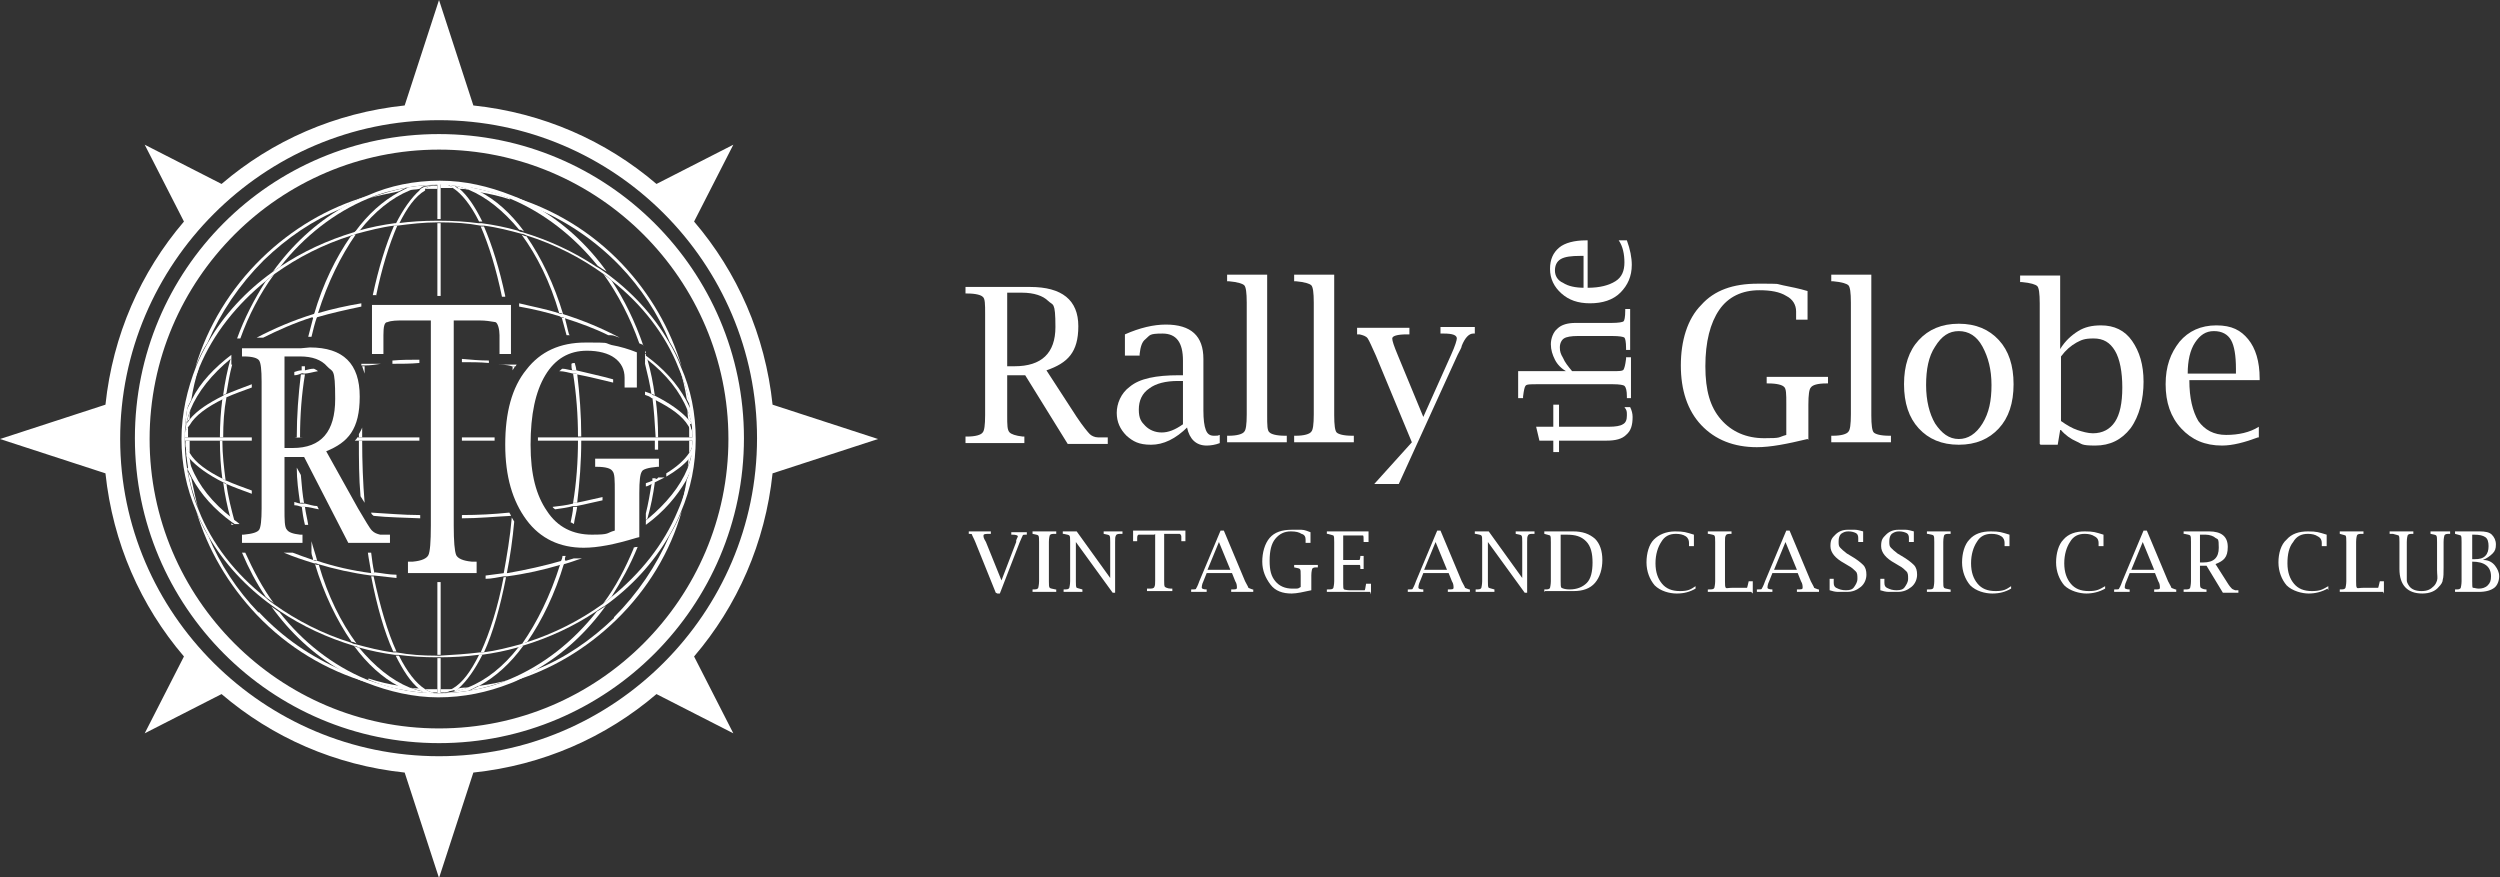 <?xml version="1.0" encoding="UTF-8"?>
<svg id="Layer_2" xmlns="http://www.w3.org/2000/svg" version="1.1" viewBox="0 0 305.8 107.3">
  <rect x="0" y="0" width="305.8" height="107.3" fill="#333333" stroke="none"/>
  <!-- Generator: Adobe Illustrator 29.4.0, SVG Export Plug-In . SVG Version: 2.1.0 Build 152)  -->
  <defs>
    <style>
      .st0 {
        fill: #fff;
      }
    </style>
  </defs>
  <g id="Layer_1-2">
    <g>
      <path class="st0" d="M121.8,72.5l-2.5-6.2c-.2-.5-.4-.8-.4-.9s-.2-.1-.4-.1h0v-.3h2.7v.3h-.1c-.5,0-.8,0-.8.2s0,.3.3.8l1.9,4.7,1.8-4.7c0,0,0-.2,0-.2.1-.3.2-.4.2-.5,0-.1-.2-.2-.7-.2h-.1v-.3h1.9v.3h-.1c-.2,0-.4,0-.4.1,0,0-.2.4-.4.9l-2.4,6.2h-.3Z"/>
      <path class="st0" d="M129.2,72.1v.3h-2.9v-.3h0c.4,0,.6,0,.7-.2,0,0,.1-.4.1-.8v-4.8c0-.4,0-.7-.1-.8s-.3-.1-.7-.2h0v-.3h2.9v.3h-.1c-.4,0-.6,0-.7.2,0,0-.1.3-.1.8v4.8c0,.4,0,.7.1.8s.3.1.7.2h.1Z"/>
      <path class="st0" d="M136.1,72.5l-4.5-6.2v4.8c0,.4,0,.7.1.8,0,0,.3.1.7.2h0v.3h-2.3v-.3h0c.4,0,.6,0,.7-.2,0,0,.1-.4.1-.8v-4.8c0-.5,0-.7-.1-.8s-.3-.1-.7-.2h-.1v-.3h1.7l4.1,5.7v-4.4c0-.4,0-.7-.1-.8s-.3-.1-.7-.2h0v-.3h2.3v.3h-.1c-.4,0-.6,0-.7.2s-.1.3-.1.8v6.2h-.4,0Z"/>
      <path class="st0" d="M141.2,65.4h-1.2c-.3,0-.5,0-.7,0-.1,0-.2.1-.2.4v.4h0c0,0-.5,0-.5,0v-1.3h6.4v1.3h-.5c0-.2,0-.4,0-.5s0-.3-.2-.4c-.2,0-.4,0-.7,0h-1.2v5.7c0,.4,0,.7.1.8,0,0,.3.2.7.2h.2v.3h-3.1v-.3h.2c.4,0,.6,0,.7-.2s.1-.4.1-.8v-5.7h0Z"/>
      <path class="st0" d="M147.6,70.1l-.4,1c-.2.4-.2.7-.2.8s.2.2.6.2h0v.3h-1.9v-.3h.1c.3,0,.5,0,.5-.1,0,0,.2-.3.4-.9l2.6-6.2h.4l2.6,6.2c.2.4.4.7.4.8,0,0,.2.1.5.2h.1v.3h-2.7v-.3h0c.5,0,.7,0,.7-.2,0-.2,0-.5-.2-.8l-.4-1h-3.2ZM147.7,69.7h2.8l-1.4-3.4-1.4,3.4h0Z"/>
      <path class="st0" d="M160.4,72.2c-.9.2-1.8.4-2.4.4-1.1,0-2-.3-2.6-1.1s-1-1.7-1-2.8.3-2.2.9-2.9c.6-.7,1.5-1,2.7-1s.8,0,1.2,0c.4,0,.8.2,1.1.3v1.3h-.6c0-.2,0-.3,0-.4,0-.3-.1-.6-.5-.7-.3-.2-.7-.3-1.3-.3-.8,0-1.4.3-1.9.9s-.7,1.5-.7,2.7.2,1.9.7,2.5c.5.6,1.2.9,2.1.9s.6,0,1-.2v-1.4c0-.5,0-.7-.1-.8s-.3-.1-.7-.2h0v-.3h2.9v.3h0c-.4,0-.6,0-.7.2,0,0-.1.3-.1.8v1.7h0Z"/>
      <path class="st0" d="M167.6,72.4h-5.3v-.3h.1c.4,0,.6,0,.7-.2,0,0,.1-.4.1-.8v-4.8c0-.4,0-.7-.1-.8,0,0-.3-.1-.7-.2h-.1v-.3h5.1v1.3h-.6c0-.6,0-.8-.1-.8,0,0-.3,0-.8,0h-1.6v3h1.4c.3,0,.5,0,.6,0,0,0,.1-.2.1-.5h0c0,0,.4,0,.4,0v1.6h-.4c0-.3,0-.5-.1-.5,0,0-.2,0-.6,0h-1.4v2.3c0,.4,0,.6.1.7,0,0,.3.1.7.1h.8c.6,0,.9,0,1,0s.1-.3.2-.8h0c0,0,.6,0,.6,0v1.3h0Z"/>
      <path class="st0" d="M174.1,70.1l-.4,1c-.2.4-.2.7-.2.8s.2.2.6.2h0v.3h-1.9v-.3h.1c.3,0,.5,0,.5-.1,0,0,.2-.3.4-.9l2.6-6.2h.4l2.6,6.2c.2.4.4.7.4.8,0,0,.2.1.5.2h.1v.3h-2.7v-.3h0c.5,0,.7,0,.7-.2,0-.2,0-.5-.2-.8l-.4-1h-3.2,0ZM174.2,69.7h2.8l-1.4-3.4-1.4,3.4h0Z"/>
      <path class="st0" d="M186.5,72.5l-4.5-6.2v4.8c0,.4,0,.7.1.8,0,0,.3.1.7.2h0v.3h-2.3v-.3h0c.4,0,.6,0,.7-.2,0,0,.1-.4.1-.8v-4.8c0-.5,0-.7-.1-.8s-.3-.1-.7-.2h-.1v-.3h1.7l4.1,5.7v-4.4c0-.4,0-.7-.1-.8s-.3-.1-.7-.2h0v-.3h2.3v.3h-.1c-.4,0-.6,0-.7.2s-.1.3-.1.8v6.2h-.4Z"/>
      <path class="st0" d="M188.9,72.4v-.3h0c.4,0,.6,0,.7-.2,0,0,.1-.4.1-.8v-4.8c0-.4,0-.7-.1-.8,0,0-.3-.1-.7-.2h0v-.3h3.1s.4,0,.4,0c1.2,0,2,.3,2.7.9.6.6.9,1.5.9,2.6s-.3,2.1-.9,2.8-1.5,1-2.6,1h-3.5ZM190.9,65.3v5.8c0,.4,0,.7.1.8.2.1.5.2,1,.2.9,0,1.6-.3,2.1-.8s.7-1.4.7-2.5-.2-2-.8-2.6-1.3-.8-2.4-.8h-.8,0Z"/>
      <path class="st0" d="M207.4,72c-.7.4-1.4.6-2.3.6s-2-.3-2.7-1c-.6-.7-1-1.7-1-2.8s.3-2.2.9-2.8,1.5-1,2.6-1,1.3.1,2.3.4v1.4h-.6c0-.2,0-.3,0-.4,0-.3-.1-.6-.4-.8-.3-.2-.7-.3-1.2-.3-.8,0-1.4.3-1.8,1-.4.6-.7,1.5-.7,2.6s.3,1.9.8,2.5c.5.6,1.2.9,2.2.9s1.3-.2,1.9-.6v.5h0Z"/>
      <path class="st0" d="M214.2,72.4h-5.3v-.3h.1c.4,0,.6,0,.7-.2,0,0,.1-.4.1-.8v-4.8c0-.4,0-.7-.1-.8s-.3-.1-.7-.2h-.1v-.3h2.9v.3h0c-.4,0-.6,0-.7.2s-.1.3-.1.8v4.8c0,.4,0,.7.1.8s.3,0,.8,0h.8c.6,0,.9,0,1,0,0,0,.1-.3.2-.8h0c0,0,.5,0,.5,0v1.5h0Z"/>
      <path class="st0" d="M216.8,70.1l-.4,1c-.2.4-.2.7-.2.8s.2.2.6.2h0v.3h-1.9v-.3h.1c.3,0,.5,0,.5-.1,0,0,.2-.3.4-.9l2.6-6.2h.4l2.6,6.2c.2.4.4.7.4.8,0,0,.2.1.5.2h.1v.3h-2.7v-.3h0c.5,0,.7,0,.7-.2,0-.2,0-.5-.2-.8l-.4-1h-3.2,0ZM217,69.7h2.8l-1.4-3.4-1.4,3.4h0Z"/>
      <path class="st0" d="M223.8,72.2v-1.4h.5c0,.3,0,.4,0,.5,0,.3.1.5.3.6.4.2.7.3,1.2.3s.8-.1,1-.4.4-.6.4-1,0-.7-.2-.9-.5-.5-.9-.7l-.5-.3c-1.1-.6-1.7-1.3-1.7-2.1s.2-1,.6-1.4c.4-.4.9-.6,1.5-.6s.6,0,.9,0c.3,0,.6.1,1,.2v1.3h-.6c0-.3,0-.4,0-.5,0-.3-.1-.5-.3-.6-.2-.1-.5-.2-.9-.2s-.6.1-.9.3c-.2.2-.3.5-.3.9s0,.6.2.8.4.4.8.7l.5.3c.7.4,1.2.8,1.5,1.1s.4.7.4,1.2-.2,1.1-.7,1.5-1,.6-1.7.6-.8,0-1.1,0-.7-.1-1-.2h0Z"/>
      <path class="st0" d="M230,72.2v-1.4h.5c0,.3,0,.4,0,.5,0,.3.1.5.3.6.4.2.7.3,1.2.3s.8-.1,1-.4.4-.6.4-1,0-.7-.2-.9-.5-.5-.9-.7l-.5-.3c-1.1-.6-1.7-1.3-1.7-2.1s.2-1,.6-1.4c.4-.4.9-.6,1.5-.6s.6,0,.9,0c.3,0,.6.1,1,.2v1.3h-.6c0-.3,0-.4,0-.5,0-.3-.1-.5-.3-.6-.2-.1-.5-.2-.9-.2s-.6.1-.9.3c-.2.2-.3.5-.3.9s0,.6.2.8.4.4.8.7l.5.3c.7.4,1.2.8,1.5,1.1s.4.7.4,1.2-.2,1.1-.7,1.5-1,.6-1.7.6-.8,0-1.1,0-.7-.1-1-.2h0Z"/>
      <path class="st0" d="M238.6,72.1v.3h-2.9v-.3h.1c.4,0,.6,0,.7-.2,0,0,.1-.4.1-.8v-4.8c0-.4,0-.7-.1-.8s-.3-.1-.7-.2h-.1v-.3h2.9v.3h-.1c-.4,0-.6,0-.7.2,0,0-.1.3-.1.8v4.8c0,.4,0,.7.1.8s.3.1.7.2h.1Z"/>
      <path class="st0" d="M246,72c-.7.4-1.4.6-2.3.6s-2-.3-2.7-1c-.6-.7-1-1.7-1-2.8s.3-2.2.9-2.8c.6-.7,1.5-1,2.6-1s1.3.1,2.3.4v1.4h-.6c0-.2,0-.3,0-.4,0-.3-.1-.6-.4-.8-.3-.2-.7-.3-1.2-.3-.8,0-1.4.3-1.8,1-.4.6-.7,1.5-.7,2.6s.3,1.9.8,2.5c.5.6,1.2.9,2.2.9s1.3-.2,1.9-.6v.5h0Z"/>
      <path class="st0" d="M257.5,72c-.7.4-1.5.6-2.3.6s-2-.3-2.7-1c-.6-.7-1-1.7-1-2.8s.3-2.2.9-2.8c.6-.7,1.5-1,2.6-1s1.3.1,2.3.4v1.4h-.6c0-.2,0-.3,0-.4,0-.3-.1-.6-.5-.8-.3-.2-.7-.3-1.2-.3-.8,0-1.4.3-1.8,1-.4.6-.7,1.5-.7,2.6s.3,1.9.8,2.5c.5.6,1.2.9,2.2.9s1.3-.2,2-.6v.5h0Z"/>
      <path class="st0" d="M260.5,70.1l-.4,1c-.2.4-.2.7-.2.8s.2.2.6.2h0v.3h-1.9v-.3h.1c.3,0,.5,0,.5-.1,0,0,.2-.3.4-.9l2.6-6.2h.4l2.6,6.2c.2.4.4.7.4.8,0,0,.2.1.5.2h.1v.3h-2.7v-.3h0c.5,0,.7,0,.7-.2,0-.2,0-.5-.2-.8l-.4-1h-3.2,0ZM260.7,69.7h2.8l-1.4-3.4-1.4,3.4Z"/>
      <path class="st0" d="M269.1,69.1v2c0,.4,0,.7.1.8,0,0,.3.2.6.2h.1v.3h-2.8v-.3h.1c.4,0,.6,0,.7-.2,0,0,.1-.4.1-.8v-4.8c0-.4,0-.7-.1-.8s-.3-.1-.7-.2h-.1v-.3h2.7s.4,0,.4,0c1.5,0,2.3.6,2.3,1.9s-.5,1.7-1.5,2.1l1.4,2.2c.3.5.5.7.6.8s.2.1.4.2c0,0,.2,0,.3,0h.1v.3h-1.9l-2-3.3h-.9,0ZM269.1,68.8h.4c1.3,0,1.9-.6,1.9-1.8s-.1-1-.4-1.2c-.2-.2-.7-.4-1.2-.4h-.7v3.5h0Z"/>
      <path class="st0" d="M284.7,72c-.7.4-1.5.6-2.3.6s-2-.3-2.7-1c-.6-.7-1-1.7-1-2.8s.3-2.2,1-2.8c.6-.7,1.5-1,2.6-1s1.3.1,2.3.4v1.4h-.6c0-.2,0-.3,0-.4,0-.3-.1-.6-.5-.8-.3-.2-.7-.3-1.2-.3-.8,0-1.4.3-1.8,1-.5.6-.7,1.5-.7,2.6s.3,1.9.8,2.5c.5.6,1.2.9,2.2.9s1.3-.2,2-.6v.5h0Z"/>
      <path class="st0" d="M291.5,72.4h-5.3v-.3h0c.4,0,.6,0,.7-.2,0,0,.1-.4.1-.8v-4.8c0-.4,0-.7-.1-.8,0,0-.3-.1-.7-.2h0v-.3h2.9v.3h-.1c-.4,0-.6,0-.7.2,0,0-.1.3-.1.8v4.8c0,.4,0,.7.1.8s.3,0,.8,0h.8c.6,0,1,0,1,0,0,0,.1-.3.2-.8h0c0,0,.5,0,.5,0v1.5h0Z"/>
      <path class="st0" d="M292.3,65.3v-.3h2.9v.3h0c-.4,0-.6,0-.7.2,0,0-.1.3-.1.8v3.2c0,.8,0,1.3,0,1.5,0,.2.1.4.3.7.3.4.8.6,1.5.6s1.1-.2,1.5-.6c.2-.2.3-.4.4-.7s0-.7,0-1.3v-3.4c0-.4,0-.7-.1-.8s-.3-.1-.7-.2h0v-.3h2.4v.3h0c-.4,0-.6,0-.7.2,0,0-.1.3-.1.8v3.1c0,.7,0,1.2-.1,1.5,0,.3-.2.6-.5.9-.4.5-1.1.8-2,.8-1.8,0-2.8-1-2.8-3v-3.3c0-.4,0-.7-.1-.8,0,0-.3-.1-.7-.2h-.1Z"/>
      <path class="st0" d="M303.8,68.5c.6,0,1.1.3,1.4.7s.5.8.5,1.3-.2,1.1-.6,1.4c-.4.3-1,.5-1.9.5h-2.9v-.3h0c.4,0,.6,0,.7-.2,0,0,.1-.4.1-.8v-4.8c0-.4,0-.7-.1-.8,0,0-.3-.1-.7-.2h0v-.3h3c.7,0,1.2.1,1.5.4s.5.7.5,1.2-.1.8-.4,1.1c-.3.3-.7.6-1.2.8h0ZM302.4,68.4h.3c.6,0,1-.1,1.3-.4.3-.3.4-.7.4-1.2s-.1-.9-.4-1.1-.7-.3-1.4-.3h-.2v3.1h0ZM302.4,68.7v2.4c0,.5,0,.8.1.8.2,0,.4.1.7.1.4,0,.8-.1,1.1-.4.3-.3.4-.6.4-1.1,0-1.2-.8-1.8-2.3-1.8h0Z"/>
    </g>
    <g>
      <g>
        <path class="st0" d="M123.2,45.7v5.1c0,1.2,0,1.8.3,2.1.2.2.7.4,1.6.5h.2v.8h-7.2v-.8h.2c1,0,1.7-.2,1.9-.5.2-.2.3-.9.3-2.1v-12.4c0-1.2,0-1.9-.3-2.1-.2-.2-.8-.4-1.9-.4h-.2v-.8h6.9c0,0,1,0,1,0,3.9,0,5.9,1.6,5.9,4.8s-1.3,4.5-3.9,5.4l3.7,5.7c.8,1.2,1.4,1.9,1.6,2.1s.6.4,1,.4c.1,0,.4,0,.9,0h.3v.8h-4.9l-5.2-8.4h-2.2,0ZM123.2,44.8h.9c3.3,0,5-1.6,5-4.8s-.3-2.6-.9-3.2c-.6-.6-1.7-1-3.2-1h-1.8v9h0Z"/>
        <path class="st0" d="M145.3,52.2c-1.5,1.5-3,2.2-4.5,2.2s-2.2-.4-3-1.1c-.8-.8-1.2-1.7-1.2-2.8s.5-2.4,1.6-3.2c1.2-1,3.2-1.4,6-1.4h.5v-1.8c0-2.2-.8-3.3-2.5-3.3s-1.5.2-2.1.7c-.4.3-.6.9-.7,1.8v.2h-1.8v-2.6c1.8-.8,3.5-1.2,5-1.2,3.1,0,4.6,1.4,4.6,4.2v6.3c0,1.1.1,1.9.3,2.4.2.5.5.7,1,.7s.4,0,.7-.1v1c-.5.2-1.1.3-1.6.3-1.3,0-2.1-.8-2.4-2.2h0ZM144.7,51.9v-5.3h-.6c-1.5,0-2.7.3-3.5.9-.9.6-1.3,1.5-1.3,2.6s.3,1.5.8,2c.5.5,1.2.8,2,.8s1.6-.3,2.6-1h0Z"/>
        <path class="st0" d="M155,33.7v17.1c0,1.2,0,1.9.3,2.1.2.2.8.4,1.9.4h.2v.8h-7.3v-.8h.2c1,0,1.7-.2,1.9-.5.2-.2.3-.9.3-2.1v-13.7c0-1.2-.1-1.9-.3-2.1-.2-.2-.8-.4-1.9-.5h-.2v-.8h4.9Z"/>
        <path class="st0" d="M163.2,33.7v17.1c0,1.2.1,1.9.3,2.1.2.2.8.4,1.9.4h.2v.8h-7.3v-.8h.2c1,0,1.7-.2,1.9-.5.2-.2.3-.9.3-2.1v-13.7c0-1.2-.1-1.9-.3-2.1-.2-.2-.8-.4-1.9-.5h-.2v-.8h4.9,0Z"/>
        <path class="st0" d="M168.1,59.2l4.6-5.1-4.4-10.6c-.5-1.1-.8-1.8-1-2.1-.2-.3-.6-.4-1-.5h-.3v-.8h6.4v.8h-.3c-1.2,0-1.8.2-1.8.5s.2.9.7,2.1l3.1,7.5,3.4-7.6c.5-1.1.7-1.8.7-2,0-.4-.5-.6-1.6-.6h-.4v-.8h4.2v.8h-.2c-.5,0-1,.5-1.4,1.5,0,.2-.2.5-.5,1.1l-7.2,15.8h-3.2Z"/>
        <path class="st0" d="M221.1,53.7c-2.5.6-4.5,1-6.2,1-2.8,0-5.1-.9-6.8-2.7-1.7-1.8-2.5-4.3-2.5-7.3s.8-5.7,2.5-7.4c1.6-1.8,3.9-2.6,6.9-2.6s2.1,0,3.1.2c1,.2,2,.4,3,.7v3.5h-1.4v-.3c0-.2,0-.5,0-.7,0-.8-.4-1.5-1.2-1.9-.8-.5-1.9-.7-3.3-.7-2.1,0-3.8.8-4.9,2.4s-1.7,3.9-1.7,6.9.6,5,1.9,6.5,3.1,2.3,5.3,2.3,1.6-.1,2.7-.4v-3.8c0-1.2,0-1.9-.3-2.1-.2-.2-.8-.4-1.9-.4h-.2v-.8h7.5v.8h-.2c-1.1,0-1.7.2-1.9.5-.2.2-.3.9-.3,2.1v4.3h0Z"/>
        <path class="st0" d="M228.9,33.7v17.1c0,1.2.1,1.9.3,2.1.2.2.8.4,1.9.4h.2v.8h-7.3v-.8h.2c1,0,1.7-.2,1.9-.5.2-.2.3-.9.3-2.1v-13.7c0-1.2-.1-1.9-.3-2.1-.2-.2-.8-.4-1.9-.5h-.2v-.8s4.9,0,4.9,0Z"/>
        <path class="st0" d="M239.6,54.4c-2.1,0-3.7-.7-4.9-2-1.2-1.3-1.8-3.1-1.8-5.4s.6-4.1,1.8-5.4c1.2-1.3,2.8-2,4.9-2s3.7.7,4.9,2,1.8,3.1,1.8,5.4-.6,4.1-1.8,5.4c-1.2,1.3-2.8,2-4.9,2ZM239.6,53.7c1.1,0,2.1-.6,2.9-1.9s1.1-2.8,1.1-4.7-.4-3.4-1.1-4.7-1.7-1.9-2.9-1.9-2.1.6-2.9,1.9c-.8,1.2-1.1,2.8-1.1,4.7s.4,3.5,1.1,4.7c.8,1.2,1.7,1.9,2.9,1.9Z"/>
        <path class="st0" d="M249.5,54.3v-17.2c0-1.2-.1-1.9-.3-2.1-.2-.2-.8-.4-1.9-.5h-.2v-.8h4.9v9c.6-1,1.4-1.7,2.2-2.2.8-.5,1.7-.7,2.8-.7,1.6,0,2.9.6,3.8,1.9s1.4,2.9,1.4,5-.5,4.2-1.6,5.7c-1.1,1.4-2.5,2.1-4.3,2.1s-1.6-.2-2.3-.5-1.4-.8-1.9-1.4h-.1l-.3,1.8h-2.1,0ZM252.1,51.5c.7.5,1.4.9,2,1.1.6.2,1.3.4,1.9.4,1.2,0,2.1-.5,2.7-1.4s.9-2.3.9-4.2-.3-3.5-.9-4.5c-.6-1-1.4-1.5-2.6-1.5s-1.5.2-2.1.5c-.7.4-1.3.9-1.9,1.7v7.9h0Z"/>
        <path class="st0" d="M276.2,53.5c-1.6.6-3.1,1-4.4,1-2.1,0-3.7-.7-5-2.1-1.3-1.4-1.9-3.2-1.9-5.4s.6-3.8,1.7-5.2c1.1-1.3,2.6-2,4.5-2s3,.6,3.9,1.7c.9,1.1,1.4,2.7,1.4,4.8v.2h-8.6c0,2.2.4,3.8,1.1,5,.8,1.1,1.9,1.7,3.4,1.7s2.9-.3,4-1v1.3h0ZM267.7,45.7h5.8v-.6c0-1.6-.2-2.8-.6-3.5-.4-.7-1.1-1.1-2.1-1.1s-1.7.5-2.3,1.4c-.6.9-.9,2.2-.9,3.8Z"/>
      </g>
      <g>
        <path class="st0" d="M199.4,49.8c.2.4.3.8.3,1.2,0,1-.2,1.7-.8,2.2-.5.5-1.3.7-2.4.7h-5.8v1.4h-.7v-1.4h-1.7l-.4-1.7h2.1v-2.7h.7v2.7h6.1c.8,0,1.4-.1,1.7-.3.4-.2.5-.6.5-1.1s0-.6-.3-1h.7,0Z"/>
        <path class="st0" d="M191.7,45.5c-.7-.4-1.2-.9-1.5-1.5-.3-.6-.5-1.2-.5-1.9s.3-1.5.8-1.9c.5-.5,1.3-.7,2.2-.7h4.4c.9,0,1.4-.1,1.5-.2s.2-.5.2-1.3v-.2h.6v5h-.5v-.2c0-.8-.1-1.2-.2-1.3s-.6-.2-1.5-.2h-4.2c-.8,0-1.4.1-1.7.3-.3.2-.5.6-.5,1.1s.1.8.4,1.3c.2.5.6,1,1.1,1.6h4.9c.8,0,1.3,0,1.4-.2s.2-.5.3-1.3v-.2h.6v5h-.5v-.2c0-.7-.1-1.1-.3-1.3-.1-.1-.6-.2-1.4-.2h-9.3c-.8,0-1.3,0-1.4.2-.1.1-.2.5-.3,1.3v.2h-.6v-3.3h6.1,0Z"/>
        <path class="st0" d="M199,29.4c.4,1.1.6,2.1.6,3,0,1.4-.5,2.5-1.4,3.4-.9.9-2.2,1.3-3.7,1.3s-2.6-.4-3.5-1.2-1.4-1.8-1.4-3,.4-2,1.1-2.6,1.9-.9,3.3-.9h.2v5.8c1.5,0,2.6-.3,3.4-.8.8-.5,1.1-1.3,1.1-2.3s-.2-2-.7-2.7c0,0,.9,0,.9,0ZM193.7,35.2v-3.9h-.4c-1.1,0-1.9.1-2.4.4s-.7.8-.7,1.4.3,1.2,1,1.5c.6.4,1.5.6,2.6.6h0Z"/>
      </g>
    </g>
    <g>
      <g>
        <path class="st0" d="M51.3,23.1c.2-.1.4-.3.5-.4-.6.1-1.1.3-1.7.5.4,0,.8,0,1.2-.1h0Z"/>
        <path class="st0" d="M50,22.9h0c-1.7.3-3.4.8-5,1.4,1.2-.4,2.5-.6,3.8-.9.4-.2.8-.4,1.2-.6h0Z"/>
        <path class="st0" d="M53.9,22.6v.4h.5c.4,0,.7,0,1.1,0-.3-.2-.7-.4-1-.5h0c-.2,0-.3,0-.5,0Z"/>
        <path class="st0" d="M52,23.1c.5,0,1,0,1.5,0v-.4h-.5c-.3,0-.7.2-1,.4h0Z"/>
        <path class="st0" d="M84.3,55.4c.2-.3.4-.7.4-1h0v-.5h-.4v.5c0,.4,0,.7,0,1.1Z"/>
        <path class="st0" d="M22.9,57.3c.3,1.7.8,3.4,1.4,5-.4-1.2-.6-2.5-.9-3.8-.2-.4-.4-.8-.6-1.2h0Z"/>
        <path class="st0" d="M75.8,32.5c2.6,2.7,4.7,5.9,6.1,9.3.6,1,1.1,2,1.5,3.1-1.4-4.7-3.9-9-7.3-12.6-3.8-4-8.5-6.8-13.6-8.3,1,.4,2.1.9,3.1,1.5,3.8,1.6,7.3,4,10.2,7h0Z"/>
        <path class="st0" d="M57.3,23.2c-.5-.2-1.1-.4-1.7-.5.2.1.4.2.5.4.4,0,.8,0,1.1.1Z"/>
        <path class="st0" d="M22.8,55.6c.1.6.3,1.1.5,1.7,0-.4,0-.8-.1-1.2-.1-.2-.3-.3-.4-.5Z"/>
        <path class="st0" d="M32.3,31.8c2.8-2.7,6-4.9,9.5-6.3,1-.6,2-1.1,3.1-1.5-4.8,1.4-9.2,4-12.9,7.6-3.8,3.7-6.6,8.3-8.1,13.3.4-1,.9-2.1,1.5-3,1.6-3.7,3.9-7.1,6.8-10Z"/>
        <path class="st0" d="M57.4,84.5h0c1.7-.3,3.4-.8,5-1.4-1.2.4-2.5.6-3.8.8-.4.2-.8.4-1.2.6h0Z"/>
        <path class="st0" d="M52,84.3c.3.2.7.4,1,.4h.5v-.4h-.5c-.4,0-.7,0-1.1,0h0Z"/>
        <path class="st0" d="M31.6,74.9c-2.6-2.7-4.7-5.9-6.1-9.3-.6-1-1.1-2-1.5-3.1,1.4,4.7,3.9,9,7.4,12.7,3.8,4,8.5,6.8,13.6,8.3-1-.4-2.1-.9-3.1-1.5-3.8-1.6-7.3-4-10.2-7.1Z"/>
        <path class="st0" d="M53.9,84.7c.2,0,.3,0,.5,0,.3,0,.7-.2,1-.4-.5,0-1,0-1.5,0v.4Z"/>
        <path class="st0" d="M55.6,84.6c.6-.1,1.1-.3,1.7-.5-.4,0-.8,0-1.2.1-.2.2-.4.3-.5.4h0Z"/>
        <path class="st0" d="M22.9,53.9h-.2v.5c0,.3.2.7.5,1,0-.5,0-1,0-1.5h-.2Z"/>
        <path class="st0" d="M75.1,75.6c-2.8,2.7-6,4.9-9.5,6.3-1,.6-2,1.1-3.1,1.5,4.8-1.4,9.2-4,12.9-7.6,3.8-3.7,6.6-8.3,8-13.3-.4,1-.9,2-1.5,3-1.6,3.7-3.9,7.1-6.8,10h0Z"/>
        <path class="st0" d="M24.3,45c-.7,1.6-1.2,3.3-1.5,5.1.2-.4.4-.8.6-1.2.2-1.3.5-2.6.9-3.8h0Z"/>
        <path class="st0" d="M45,83.1c1.6.7,3.3,1.2,5.1,1.4-.4-.2-.8-.4-1.2-.6-1.3-.2-2.6-.5-3.8-.9h0Z"/>
        <path class="st0" d="M62.4,24.3c-1.6-.7-3.3-1.1-5-1.4.4.2.8.4,1.2.6,1.3.2,2.6.5,3.8.9Z"/>
        <path class="st0" d="M51.8,84.6c-.2-.1-.4-.2-.5-.4-.4,0-.8,0-1.1-.1.5.2,1.1.4,1.7.5Z"/>
        <path class="st0" d="M84.7,53.5v-.5c0-.3-.2-.7-.4-1,0,.5,0,1,0,1.5h.4,0Z"/>
        <path class="st0" d="M83.1,62.5c.7-1.6,1.2-3.3,1.5-5.1-.2.4-.4.8-.6,1.3-.2,1.3-.5,2.6-.9,3.9Z"/>
        <path class="st0" d="M84.5,50c-.3-1.7-.8-3.4-1.4-5,.4,1.2.7,2.5.9,3.8.2.4.4.8.6,1.2h0Z"/>
        <path class="st0" d="M22.8,51.8c.1-.2.2-.4.4-.5,0-.4,0-.8.1-1.1-.2.5-.4,1.1-.5,1.7h0Z"/>
        <path class="st0" d="M23.1,52c-.2.3-.4.7-.5,1h0v.5h.4v-.5c0-.4,0-.7,0-1.1h0Z"/>
        <path class="st0" d="M84.6,55.6c-.1.2-.2.4-.4.5,0,.4,0,.8-.1,1.1.2-.5.4-1.1.5-1.7h0Z"/>
        <path class="st0" d="M84.6,51.8c-.1-.6-.3-1.1-.5-1.7,0,.4,0,.8.1,1.2.2.2.3.3.4.5h0Z"/>
        <path class="st0" d="M53.5,71.2v8.9h.4v-8.9h-.4Z"/>
        <path class="st0" d="M53.9,36.2v-8.9h-.4v8.9h.4Z"/>
        <path class="st0" d="M53.9,84.7v-4.2h-.4v4.3c0,0,.1,0,.2,0h0c0,0,.1,0,.2,0h0Z"/>
        <path class="st0" d="M53.9,22.6h0c0,0-.1-.1-.2-.1h0c0,0-.1,0-.2,0v4.3h.4v-4.2h0Z"/>
        <path class="st0" d="M62.7,44.7c0,.2,0,.4,0,.6.1-.2.2-.3.3-.5h0c-.1,0-.3,0-.4,0Z"/>
        <path class="st0" d="M45.4,70.5c.7,3.6,1.6,6.8,2.7,9.2.1,0,.3,0,.4,0-1.1-2.4-2-5.5-2.8-9.2-.1,0-.3,0-.4,0Z"/>
        <path class="st0" d="M44.3,53.5v-1.2c-.1.3-.3.6-.4.8v.4h.4Z"/>
        <path class="st0" d="M44.3,44.8h0c.1.3.2.6.3.9,0-.3,0-.6,0-.9-.1,0-.3,0-.4,0Z"/>
        <path class="st0" d="M43.9,53.9c0,2.3,0,4.6.2,6.8l.5.8c-.2-2.4-.3-5-.3-7.6h-.4Z"/>
        <path class="st0" d="M61.6,70.6c-.7,3.7-1.7,6.8-2.8,9.2.1,0,.3,0,.4,0,1.1-2.4,2-5.6,2.7-9.2-.1,0-.3,0-.4,0Z"/>
        <path class="st0" d="M46,36.2c.7-3.4,1.6-6.3,2.6-8.6-.1,0-.3,0-.4,0-1,2.3-1.9,5.2-2.6,8.5h.4,0Z"/>
        <path class="st0" d="M55.6,84.6c.2-.1.4-.2.5-.4,1-.9,2-2.3,2.9-4.1-.1,0-.3,0-.4,0-1,2-2,3.4-3.2,4.1-.3.2-.7.3-1,.4-.2,0-.3,0-.5,0,0,0-.1,0-.2,0h0c.6,0,1.3,0,1.9-.2Z"/>
        <path class="st0" d="M53,84.7c-.3,0-.7-.2-1-.4-1.1-.7-2.2-2.1-3.2-4.1-.1,0-.3,0-.4,0,.9,1.8,1.8,3.2,2.9,4.1.2.2.4.3.5.4.6.1,1.2.2,1.9.2h0c0,0-.1,0-.2,0-.2,0-.3,0-.5,0Z"/>
        <path class="st0" d="M62,70.1c.4-2,.7-4.1.9-6.3-.1-.2-.2-.3-.3-.5-.2,2.4-.6,4.7-1,6.9.1,0,.3,0,.4,0h0Z"/>
        <path class="st0" d="M45.8,70.1c-.2-.8-.3-1.7-.4-2.5h-.4c.1.8.3,1.7.4,2.5.1,0,.3,0,.4,0Z"/>
        <path class="st0" d="M52,23.1c.3-.2.7-.4,1-.4.2,0,.3,0,.5,0,0,0,.1,0,.2,0h0c-.6,0-1.3,0-1.9.2-.2.1-.4.2-.5.4-1,.9-2,2.3-2.9,4.1.1,0,.3,0,.4,0,1-2,2-3.4,3.2-4.1Z"/>
        <path class="st0" d="M56.1,23.1c-.2-.1-.4-.3-.5-.4-.6-.1-1.2-.2-1.9-.2h0c0,0,.1,0,.2,0,.2,0,.3,0,.5,0,.3,0,.7.2,1,.5,1.1.7,2.2,2.1,3.2,4.1.1,0,.3,0,.4,0-.9-1.8-1.8-3.2-2.9-4.1h0Z"/>
        <path class="st0" d="M61.8,36.2c-.7-3.3-1.6-6.2-2.6-8.5-.1,0-.3,0-.4,0,1,2.3,1.9,5.2,2.6,8.6h.4,0Z"/>
        <path class="st0" d="M37.2,61.6c-.2-1.1-.3-2.3-.4-3.5l-.5-.9c0,1.5.2,2.9.4,4.3.1,0,.3,0,.4,0Z"/>
        <path class="st0" d="M70.1,62c0,.6-.2,1.3-.3,1.9.1,0,.2.1.4.2.1-.7.3-1.4.4-2.1-.1,0-.3,0-.4,0h0Z"/>
        <path class="st0" d="M68.9,38.5c-1.1-3.7-2.7-7-4.5-9.6-.2,0-.4-.1-.6-.2,1.9,2.6,3.5,5.8,4.6,9.6.2,0,.3,0,.4.1h0Z"/>
        <path class="st0" d="M38.8,68.6c-.2-.8-.5-1.6-.7-2.4v1.4h0c0,.3.2.6.2.9.2,0,.3,0,.5.1h0Z"/>
        <path class="st0" d="M70.5,45.4c0-.3-.1-.7-.2-1-.1,0-.3,0-.4.1,0,.3,0,.6.1.8.1,0,.3,0,.4,0h0Z"/>
        <path class="st0" d="M69.1,68.5c0-.2,0-.3.1-.5-.1,0-.3,0-.4,0,0,.2-.1.5-.2.7.2,0,.3,0,.4-.1h0Z"/>
        <path class="st0" d="M58.6,23.4c-.4-.2-.8-.4-1.2-.6-1.2-.2-2.4-.3-3.7-.3.6,0,1.3,0,1.9.2.6.1,1.1.3,1.7.5,2.2.9,4.3,2.6,6.2,4.9.2,0,.4.1.6.2-1.6-2.2-3.5-3.9-5.5-4.9h0Z"/>
        <path class="st0" d="M69.6,40.9c-.2-.7-.3-1.3-.5-2-.2,0-.3,0-.4-.1.2.7.4,1.5.6,2.2.1,0,.3,0,.4,0h0Z"/>
        <path class="st0" d="M38.3,38.9c-.2.8-.4,1.5-.6,2.3.1,0,.3,0,.4,0,.2-.8.4-1.7.7-2.5-.2,0-.3,0-.5.1h0Z"/>
        <path class="st0" d="M70.1,45.7c.4,2.5.6,5.1.6,7.7h.4c0-2.6-.2-5.2-.5-7.7-.1,0-.3,0-.4,0Z"/>
        <path class="st0" d="M36.9,61.9c.1.8.2,1.5.4,2.3h.4c-.1-.7-.3-1.4-.4-2.2-.1,0-.3,0-.4,0h0Z"/>
        <path class="st0" d="M36.8,45.8c-.3,2.5-.5,5-.5,7.7h.4c0-2.7.2-5.3.6-7.7-.1,0-.3,0-.4,0Z"/>
        <path class="st0" d="M38.5,68.9c1.1,3.7,2.7,7,4.5,9.6.2,0,.4.1.6.2-1.9-2.6-3.5-5.8-4.6-9.6-.2,0-.3,0-.5-.1Z"/>
        <path class="st0" d="M70.6,61.5c.3-2.5.5-5,.5-7.7h-.4c0,2.7-.2,5.3-.6,7.7.1,0,.3,0,.4,0Z"/>
        <path class="st0" d="M50.1,23.3c.5-.2,1.1-.4,1.7-.5.6-.1,1.2-.2,1.9-.2h0c-1.2,0-2.5.1-3.7.3h0c-.4.2-.8.4-1.2.6-2,1.1-3.8,2.7-5.4,4.9.2,0,.4-.1.6-.2,1.8-2.3,3.9-4,6.1-4.9h0Z"/>
        <path class="st0" d="M38.9,38.3c1.2-3.8,2.8-7,4.6-9.6-.2,0-.4.1-.6.2-1.8,2.6-3.4,5.8-4.5,9.6.2,0,.3,0,.5-.1h0Z"/>
        <path class="st0" d="M68.5,69.1c-1.2,3.8-2.8,7-4.6,9.6.2,0,.4-.1.6-.2,1.8-2.6,3.4-5.9,4.5-9.6-.2,0-.3,0-.4.1h0Z"/>
        <path class="st0" d="M37.3,45.3c0-.2,0-.3,0-.5-.1,0-.3,0-.4,0,0,.2,0,.4,0,.6.1,0,.3,0,.4,0Z"/>
        <path class="st0" d="M58.6,83.9c2-1.1,3.8-2.7,5.4-4.9-.2,0-.4.1-.6.2-1.8,2.3-3.9,4-6.2,4.9-.6.2-1.1.4-1.7.5-.6.1-1.2.2-1.9.2,1.2,0,2.5-.1,3.7-.3h0c.4-.2.8-.4,1.2-.6h0Z"/>
        <path class="st0" d="M51.8,84.6c-.6-.1-1.1-.3-1.7-.5-2.2-.9-4.3-2.6-6.2-4.9-.2,0-.4-.1-.6-.2,1.6,2.2,3.5,3.9,5.4,4.9.4.2.8.4,1.2.6,1.2.2,2.4.3,3.7.3h0c-.6,0-1.3,0-1.9-.2h0Z"/>
        <path class="st0" d="M79.7,48.2c.2,0,.3.1.4.2-.2-1.5-.5-3-.9-4.4,0,0-.2-.2-.3-.2v.7c.3,1.2.6,2.5.8,3.8Z"/>
        <path class="st0" d="M33.3,33.3c.3-.2.7-.5,1-.7,2.9-3.7,6.6-6.6,10.7-8.3,1.6-.7,3.3-1.1,5-1.4h0c1.2-.2,2.4-.3,3.7-.3h0c1.2,0,2.5.1,3.7.3,1.7.3,3.4.8,5,1.4,4.1,1.7,7.8,4.6,10.7,8.2.3.2.7.5,1.1.7-2.3-3.2-5.2-5.9-8.5-7.8-1-.6-2-1.1-3.1-1.5-2.8-1.1-5.7-1.8-8.8-1.8h0c-3.1,0-6.1.6-8.8,1.8-1.1.4-2.1.9-3.1,1.5-3.3,1.9-6.2,4.6-8.5,7.8h0Z"/>
        <path class="st0" d="M28.6,64.2c0,0-.2-.1-.3-.2,0,0,0,.1,0,.2h.2Z"/>
        <path class="st0" d="M80.5,53.5c0-1.6-.1-3.2-.3-4.7-.1,0-.3-.1-.4-.2.2,1.6.3,3.2.4,4.9h.4Z"/>
        <path class="st0" d="M26.9,53.9c0,1.6.1,3.2.3,4.7.1,0,.3.1.4.2-.2-1.6-.4-3.2-.4-4.9h-.4Z"/>
        <path class="st0" d="M77.5,67.1c-1,2.4-2.2,4.7-3.7,6.7.3-.2.7-.5,1-.8,1.2-1.9,2.3-3.9,3.2-6.1-.2,0-.3,0-.5.1Z"/>
        <path class="st0" d="M79,64s0,0,0,0v.2c0,0,0-.1,0-.2h0Z"/>
        <path class="st0" d="M79,43.3c0-.1,0-.3-.1-.4v.3s0,0,.1,0h0Z"/>
        <path class="st0" d="M28.3,44.6v-.7s0,0-.1,0c-.4,1.4-.7,2.9-.9,4.4.1,0,.3-.1.4-.2.2-1.2.4-2.4.7-3.5h-.1s0,0,0,0Z"/>
        <path class="st0" d="M29.4,41.4c1-2.8,2.4-5.5,4.1-7.8-.3.2-.7.5-1,.8-1.4,2.2-2.6,4.5-3.5,7h.4,0Z"/>
        <path class="st0" d="M27.2,48.8c-.2,1.5-.3,3.1-.3,4.7h.4c0-1.7.1-3.3.4-4.9-.1,0-.3.1-.4.2Z"/>
        <path class="st0" d="M78.7,42.3c-1-2.9-2.3-5.6-3.9-8-.3-.3-.7-.5-1-.8,1.8,2.5,3.3,5.4,4.4,8.5l.5.2h0Z"/>
        <path class="st0" d="M79.7,59.2c-.2,1.2-.4,2.4-.7,3.6v.8c0,0,.2-.1.2-.2.4-1.4.7-2.9.9-4.4-.1,0-.3.1-.4.2h0Z"/>
        <path class="st0" d="M29.6,67.6c.8,1.9,1.8,3.8,2.9,5.4.3.3.7.5,1,.8-1.4-1.9-2.5-4-3.5-6.2h-.4,0Z"/>
        <path class="st0" d="M80.5,55c0-.4,0-.8,0-1.2h-.4c0,.4,0,.8,0,1.2h.4Z"/>
        <path class="st0" d="M80.2,58.6s0,0,0-.1h-.1c-.1,0-.2,0-.3,0,0,0,0,.2,0,.3.2,0,.3-.1.4-.2h0Z"/>
        <path class="st0" d="M27.3,59c.2,1.5.5,3,.9,4.4.2.1.4.3.5.4-.4-1.5-.8-3-1-4.6-.1,0-.3-.1-.4-.2Z"/>
        <path class="st0" d="M65.6,81.9c3.3-1.9,6.2-4.6,8.5-7.8-.3.2-.7.5-1.1.7-2.9,3.7-6.6,6.6-10.7,8.3-1.6.7-3.2,1.1-5,1.4h0c-1.2.2-2.4.3-3.7.3h0c-1.2,0-2.5-.1-3.7-.3-1.8-.3-3.4-.8-5.1-1.4-4.1-1.7-7.8-4.6-10.6-8.2-.3-.2-.7-.5-1-.7,2.3,3.2,5.2,5.9,8.5,7.8,1,.6,2,1.1,3.1,1.5,2.8,1.1,5.8,1.8,8.8,1.8h0c3.1,0,6-.6,8.8-1.7,1.1-.4,2.1-1,3.1-1.6h0Z"/>
        <path class="st0" d="M22.7,53.9h8.1v-.4h-8.2c0,0,0,.1,0,.2s0,.1,0,.2h0Z"/>
        <path class="st0" d="M60.5,53.5h-4v.4h4c0-.1,0-.3,0-.4Z"/>
        <path class="st0" d="M37.1,53.5h-1.1c.4.1.8,0,1.1,0Z"/>
        <path class="st0" d="M84.7,53.5h-18.9v.4h19c0,0,0-.1,0-.2s0-.1,0-.2h0Z"/>
        <path class="st0" d="M44.3,53.9h7v-.4h-7.6c0,.1-.2.3-.3.4h.9Z"/>
        <path class="st0" d="M22.7,53c0-.3.2-.7.5-1,.7-1.2,2.1-2.2,4.1-3.2.1,0,.3-.1.4-.2.9-.4,2-.8,3.1-1.2v-.4c-1.1.4-2.1.8-3.1,1.2-.1,0-.3.1-.4.2-1.8.9-3.2,1.8-4.1,2.9-.1.2-.3.4-.4.5-.1.6-.2,1.2-.2,1.9,0,0,0-.1,0-.2,0-.2,0-.3,0-.5h0Z"/>
        <path class="st0" d="M22.8,55.6c.1.2.2.3.4.5.9,1,2.3,2,4.1,2.9.1,0,.3.1.4.2.9.4,2,.8,3.1,1.2v-.4c-1.1-.4-2.2-.8-3.1-1.2-.1,0-.3-.1-.4-.2-2-1-3.4-2-4.1-3.2-.2-.3-.4-.7-.5-1,0-.2,0-.3,0-.5,0,0,0-.1,0-.2,0,.6,0,1.3.2,1.9h0Z"/>
        <path class="st0" d="M84.6,51.8c-.1-.2-.2-.4-.4-.5-.9-1-2.3-2-4.1-2.9-.1,0-.3-.1-.4-.2-.2-.1-.5-.2-.8-.3v.4c.3.1.6.2.8.4.2,0,.3.1.4.2,2,1,3.4,2,4.1,3.2.2.3.4.7.4,1,0,.2,0,.3,0,.5,0,0,0,.1,0,.2,0-.6,0-1.3-.2-1.9Z"/>
        <path class="st0" d="M84.7,54.4c0,.3-.2.7-.4,1-.6.9-1.5,1.7-2.8,2.5v.4c1.2-.7,2.1-1.4,2.8-2.2.2-.2.3-.4.4-.5.1-.6.2-1.2.2-1.9,0,0,0,.1,0,.2,0,.2,0,.3,0,.5Z"/>
        <path class="st0" d="M59.8,44.1c-1.1,0-2.2-.1-3.3-.2v.4c1.1,0,2.2,0,3.3.1v-.4h0Z"/>
        <path class="st0" d="M44.1,44.4s0,0,0,.1h0c0-.1,0-.1,0-.1h0Z"/>
        <path class="st0" d="M51.3,44c-1.1,0-2.2,0-3.3.1v.4c1.1,0,2.2,0,3.3-.1v-.4h0Z"/>
        <path class="st0" d="M62.3,62.7c-1.9.2-3.8.3-5.8.3v.4c2,0,4-.2,6-.3,0-.1-.1-.2-.2-.4h0Z"/>
        <path class="st0" d="M51.3,63c-2,0-4-.2-5.9-.3,0,.2.2.3.3.4,1.8.2,3.7.2,5.7.3v-.4h0Z"/>
        <path class="st0" d="M63.1,44.8h0c0,0,0-.1.1-.2h-2.5c.6,0,1.3,0,1.9.2.1,0,.3,0,.4,0Z"/>
        <path class="st0" d="M44.7,44.7c.6,0,1.3-.1,1.9-.2h-2.4c0,0,0,.1,0,.2h0c.1,0,.3,0,.4,0Z"/>
        <path class="st0" d="M37.3,62c.5,0,1.1.2,1.7.3l-.2-.4c-.5,0-1-.2-1.5-.3-.1,0-.3,0-.4,0-.3,0-.6-.1-.9-.2v.4c.3,0,.6.1.9.2.1,0,.3,0,.4,0Z"/>
        <path class="st0" d="M37.2,45.7c.5,0,1.1-.2,1.7-.3-.1-.1-.3-.2-.5-.3-.4,0-.7.1-1.1.2-.1,0-.3,0-.4,0-.3,0-.6.1-.9.2v.4c.3,0,.6-.1.8-.2s.3,0,.4,0h0Z"/>
        <path class="st0" d="M70.6,45.8c1.6.3,3.1.7,4.4,1v-.4c-1.4-.4-2.9-.7-4.5-1.1-.1,0-.3,0-.4,0-.4,0-.9-.2-1.3-.2-.1,0-.2.2-.4.3.6,0,1.2.2,1.7.3.1,0,.3,0,.4,0h0Z"/>
        <path class="st0" d="M70.1,61.6c-.8.2-1.6.3-2.5.4,0,.1.2.2.3.3.7-.1,1.5-.2,2.2-.4.1,0,.3,0,.4,0,1.1-.2,2.2-.5,3.2-.7v-.4c-1,.2-2.1.5-3.2.7-.1,0-.3,0-.4,0h0Z"/>
        <path class="st0" d="M80.1,59c.4-.2.8-.4,1.2-.6h-.8c0,.1-.2.2-.3.2-.1,0-.3.1-.4.2-.2.1-.5.2-.8.3,0,.1,0,.2,0,.4.2,0,.5-.2.7-.3.2,0,.3-.1.4-.2h0Z"/>
        <path class="st0" d="M69.1,68.5c-.2,0-.3,0-.4.1-2.1.6-4.3,1.1-6.6,1.5-.1,0-.3,0-.4,0-.8.1-1.5.2-2.3.3v.4c.8,0,1.5-.2,2.2-.3.1,0,.3,0,.4,0,2.3-.3,4.5-.8,6.5-1.4.2,0,.3,0,.5-.1.8-.2,1.5-.5,2.2-.7-.3,0-.7,0-1,0-.3.1-.7.2-1,.3h0Z"/>
        <path class="st0" d="M38.3,38.9c.2,0,.3,0,.5-.1,1.7-.5,3.5-.9,5.4-1.3v-.4c-1.8.3-3.6.7-5.3,1.2-.2,0-.3,0-.5.1-2.6.8-4.9,1.8-7,2.9h.8c1.8-.9,3.8-1.8,6-2.5h0Z"/>
        <path class="st0" d="M45.8,70.1c-.1,0-.3,0-.4,0-2.3-.3-4.5-.8-6.6-1.5-.2,0-.3,0-.5-.1-.9-.3-1.7-.6-2.5-.9h-1.1c1.2.5,2.4.9,3.7,1.3.2,0,.3,0,.5.1,2,.6,4.2,1.1,6.5,1.4.1,0,.3,0,.4,0,.9.1,1.8.2,2.7.3v-.4c-.9,0-1.8-.2-2.7-.3h0Z"/>
        <path class="st0" d="M79,43.3s0,0-.1,0v.5c0,0,.2.2.3.2,2.3,1.8,4,3.9,4.9,6.2.2.5.4,1.1.5,1.7.1.6.2,1.2.2,1.9,0-1.2-.1-2.5-.3-3.7-.2-.4-.4-.8-.6-1.2-1.1-2-2.7-3.8-4.9-5.4h0Z"/>
        <path class="st0" d="M68.6,38.8c.2,0,.3,0,.4.1,1.9.6,3.8,1.3,5.4,2.1.1,0,.2,0,.3,0,.4,0,.7.2,1.1.3-2.1-1.1-4.4-2.1-7-2.9-.2,0-.3,0-.5-.1-1.5-.5-3.2-.8-4.8-1.2v.4c1.7.3,3.4.7,5,1.2h0Z"/>
        <path class="st0" d="M22.9,57.3c.2.4.4.8.6,1.2,1.1,2,2.7,3.8,4.9,5.4,0,0,.2.1.3.2h.6c-.2-.2-.4-.3-.5-.4-.2-.1-.4-.3-.5-.4-2.3-1.8-4-3.9-4.9-6.2-.2-.5-.4-1.1-.5-1.7-.1-.6-.2-1.2-.2-1.9,0,1.2.1,2.5.3,3.7h0Z"/>
        <path class="st0" d="M22.8,51.8c.1-.6.3-1.1.5-1.7.9-2.2,2.6-4.3,4.9-6.2,0,0,0,0,.1,0v-.5c-2.1,1.6-3.8,3.4-4.8,5.4-.2.4-.4.8-.6,1.2-.2,1.2-.3,2.4-.3,3.7,0-.6,0-1.3.2-1.9h0Z"/>
        <path class="st0" d="M84.6,55.6c-.1.6-.3,1.1-.5,1.7-.9,2.2-2.6,4.3-4.9,6.2,0,0-.2.1-.2.2v.5s0,0,0,0c2.2-1.6,3.8-3.5,4.9-5.4.2-.4.4-.8.6-1.3.2-1.2.3-2.4.3-3.7,0,.6,0,1.3-.2,1.9Z"/>
        <path class="st0" d="M33.3,74.1c.3.2.7.5,1,.7,2.7,1.8,5.7,3.2,9,4.2.2,0,.4.1.6.2,1.4.4,2.9.7,4.4.9.1,0,.3,0,.4,0,1.5.2,3.1.3,4.7.3h.4c1.6,0,3.2-.1,4.7-.3.1,0,.3,0,.4,0,1.5-.2,3-.5,4.4-.9.2,0,.4-.1.6-.2,3.3-1,6.3-2.4,9-4.2.3-.2.7-.5,1.1-.7,3.2-2.3,5.9-5.2,7.8-8.5.6-1,1.1-2,1.5-3,1.2-2.8,1.8-5.8,1.8-8.9s-.6-6.1-1.8-8.8c-.4-1.1-.9-2.1-1.5-3.1-1.9-3.3-4.6-6.2-7.8-8.5-.3-.2-.7-.5-1.1-.7-2.7-1.8-5.7-3.2-9-4.2-.2,0-.4-.1-.6-.2-1.4-.4-2.9-.7-4.4-.9-.1,0-.3,0-.4,0-1.5-.2-3.1-.3-4.7-.3h-.4c-1.6,0-3.2.1-4.7.3-.1,0-.3,0-.4,0-1.5.2-3,.5-4.4.9-.2,0-.4.1-.6.2-3.3,1-6.3,2.4-9,4.2-.3.2-.7.5-1,.7-3.2,2.3-5.9,5.2-7.8,8.5-.6,1-1.1,2-1.5,3-1.1,2.8-1.8,5.8-1.8,8.9s.6,6,1.8,8.8c.4,1.1,1,2.1,1.5,3.1,1.9,3.3,4.6,6.2,7.8,8.5ZM22.6,53.7c0-1.2.1-2.5.3-3.7.3-1.8.8-3.4,1.5-5.1,1.7-4.1,4.6-7.7,8.2-10.6.3-.3.7-.5,1-.8,2.8-2,5.9-3.6,9.4-4.7.2,0,.4-.1.6-.2,1.5-.4,3-.8,4.6-1,.1,0,.3,0,.4,0,1.6-.2,3.2-.4,4.9-.4h.4c1.7,0,3.3.1,4.9.4.1,0,.3,0,.4,0,1.6.2,3.1.6,4.6,1,.2,0,.4.1.6.2,3.5,1.1,6.6,2.7,9.4,4.7.3.2.7.5,1,.8,3.7,2.9,6.6,6.6,8.2,10.7.7,1.6,1.2,3.3,1.4,5,.2,1.2.3,2.4.3,3.7s-.1,2.5-.3,3.7c-.3,1.8-.8,3.5-1.5,5.1-1.7,4.1-4.6,7.7-8.2,10.6-.3.3-.7.5-1,.8-2.8,2-5.9,3.6-9.4,4.7-.2,0-.4.1-.6.2-1.5.4-3,.8-4.6,1-.1,0-.3,0-.4,0-1.6.2-3.2.3-4.9.4h-.4c-1.7,0-3.3-.1-4.9-.4-.1,0-.3,0-.4,0-1.6-.2-3.1-.6-4.6-1-.2,0-.4-.1-.6-.2-3.5-1.1-6.6-2.7-9.4-4.7-.3-.2-.7-.5-1-.8-3.7-2.9-6.6-6.6-8.2-10.7-.7-1.6-1.1-3.3-1.4-5-.2-1.2-.3-2.4-.3-3.7h0Z"/>
      </g>
      <path class="st0" d="M53.7,90.9c-20.5,0-37.2-16.7-37.2-37.3S33.1,16.4,53.7,16.4s37.3,16.7,37.3,37.2-16.7,37.3-37.3,37.3ZM53.7,18.3c-19.5,0-35.4,15.9-35.4,35.4s15.9,35.4,35.4,35.4,35.4-15.9,35.4-35.4-15.9-35.4-35.4-35.4Z"/>
      <path class="st0" d="M89.7,89.7l-4.8-9.4c5.3-6.2,8.7-13.9,9.6-22.4l12.9-4.2-12.9-4.2c-.9-8.5-4.3-16.2-9.6-22.4l4.8-9.4-9.4,4.8c-6.2-5.3-13.9-8.7-22.4-9.6L53.7,0l-4.2,12.9c-8.5.9-16.2,4.3-22.4,9.6l-9.4-4.8,4.8,9.4c-5.3,6.2-8.7,13.9-9.6,22.4L0,53.7l12.9,4.2c.9,8.5,4.3,16.2,9.6,22.4l-4.8,9.4,9.4-4.8c6.2,5.3,13.9,8.7,22.4,9.6l4.2,12.9,4.2-12.9c8.5-.9,16.2-4.3,22.4-9.6l9.4,4.8h0ZM53.7,14.7c21.5,0,38.9,17.5,38.9,38.9s-17.5,38.9-38.9,38.9S14.7,75.1,14.7,53.7,32.2,14.7,53.7,14.7Z"/>
      <g>
        <path class="st0" d="M34.8,55.9v6.3c0,1.4,0,2.3.3,2.6.2.3.7.5,1.6.6h.3v1h-7.4v-1h.2c1.1-.1,1.7-.3,1.9-.6.2-.3.3-1.2.3-2.6v-15.5c0-1.5-.1-2.3-.3-2.6-.2-.3-.8-.5-1.9-.5h-.2v-1h7.2c0,0,1.1-.1,1.1-.1,4.1,0,6.1,2,6.1,6s-1.4,5.6-4.1,6.7l3.9,7c.9,1.5,1.4,2.4,1.7,2.7.3.3.6.4,1,.5.1,0,.4,0,.9,0h.3v1h-5.1l-5.4-10.5h-2.3,0ZM34.8,54.8h1c3.5,0,5.2-2,5.2-6s-.3-3.2-1-4c-.7-.8-1.8-1.2-3.3-1.2h-1.9v11.2h0Z"/>
        <path class="st0" d="M52.5,39.2h-3.2c-.7,0-1.4,0-1.9.2-.4,0-.5.6-.5,1.6s0,1.4,0,1.9v.4h-1.4v-6h17v6h-1.4v-.4c0-.5,0-1.2,0-1.9s-.2-1.5-.5-1.6c-.6-.1-1.2-.2-1.9-.2h-3.2v25.1c0,1.9.1,3.1.3,3.6.2.4.8.7,1.9.8h.6v1.4h-8.4v-1.4h.6c1.1-.1,1.7-.4,1.9-.8.2-.4.3-1.6.3-3.6v-25.1h0Z"/>
        <path class="st0" d="M77.8,65.8c-2.6.8-4.7,1.2-6.4,1.2-2.9,0-5.3-1.1-7-3.4-1.7-2.3-2.6-5.3-2.6-9.2s.8-7,2.6-9.2c1.7-2.2,4.1-3.3,7.2-3.3s2.2,0,3.2.3c1.1.2,2.1.5,3.1.9v4.3h-1.5v-.3c0-.3,0-.6,0-.9,0-1-.4-1.8-1.2-2.4s-2-.9-3.4-.9c-2.2,0-3.9,1-5.1,3s-1.8,4.8-1.8,8.5.7,6.2,2,8.1c1.3,2,3.2,2.9,5.5,2.9s1.7-.2,2.8-.5v-4.7c0-1.5,0-2.3-.3-2.6-.2-.3-.8-.5-1.9-.5h-.2v-1h7.8v1h-.2c-1.1.1-1.8.3-1.9.6-.2.3-.3,1.1-.3,2.6v5.4h0Z"/>
      </g>
    </g>
  </g>
</svg>
